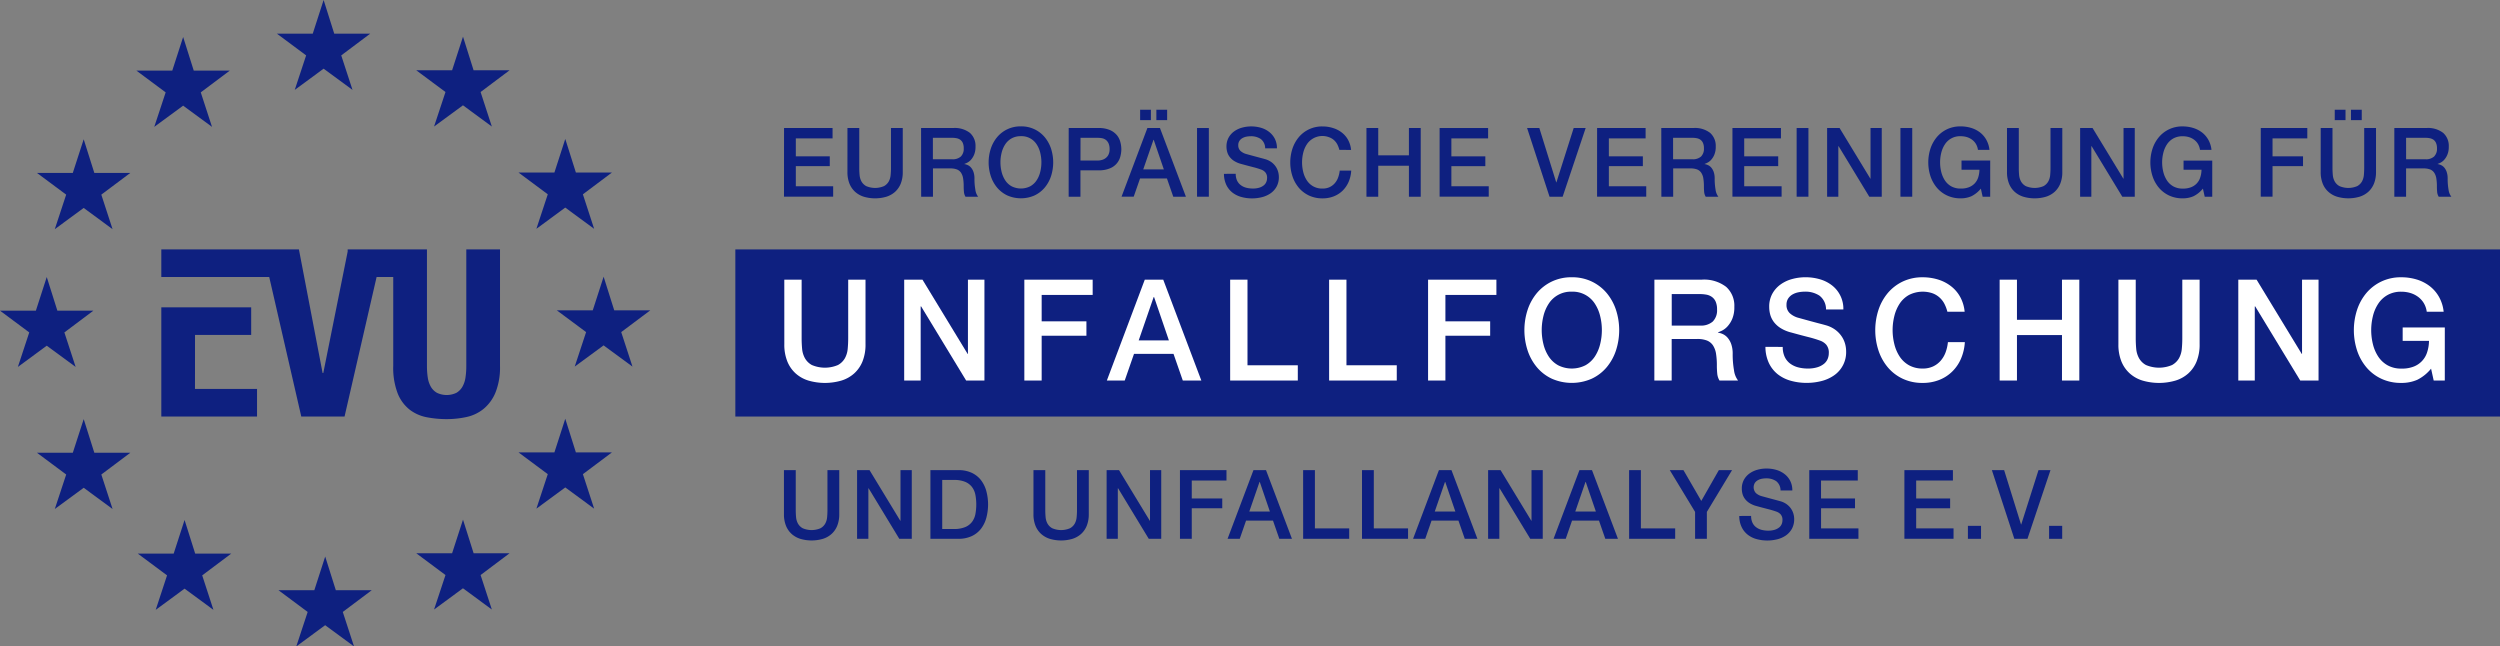 <svg xmlns="http://www.w3.org/2000/svg" width="306.196" height="79.174" viewBox="0 0 306.196 79.174">
  <rect x="0" y="0" width="306.196" height="79.174" fill="#808080" stroke="none"/>
  <g id="logo" transform="translate(-100.273 -22.497)">
    <g id="Group_2872" data-name="Group 2872" transform="translate(-25.139 -402.44)">
      <path id="Path_2396" data-name="Path 2396" d="M0,0H216.132V20.47H0Z" transform="translate(215.476 455.485)" fill="#0e2080"/>
      <g id="Group_2872-2" data-name="Group 2872" transform="translate(221.472 458.895)">
        <path id="Path_2322" data-name="Path 2322" d="M180.033,444.413h2.123v7.2c0,.413.019.835.058,1.263a2.909,2.909,0,0,0,.341,1.15,2.184,2.184,0,0,0,.848.839,4.075,4.075,0,0,0,3.208,0,2.189,2.189,0,0,0,.849-.839,2.907,2.907,0,0,0,.339-1.15c.039-.427.06-.849.06-1.263v-7.2h2.121v7.909a5.5,5.5,0,0,1-.357,2.077,4,4,0,0,1-1.009,1.479,4.17,4.17,0,0,1-1.57.89,7.207,7.207,0,0,1-4.073,0,4.17,4.17,0,0,1-1.57-.89,4.006,4.006,0,0,1-1.009-1.479,5.5,5.5,0,0,1-.357-2.077Z" transform="translate(-180.033 -444.119)" fill="#fff"/>
        <path id="Path_2323" data-name="Path 2323" d="M188.383,444.413h2.239l5.534,9.1h.033v-9.1h2.021v12.355h-2.24l-5.517-9.083H190.4v9.083h-2.019Z" transform="translate(-173.698 -444.119)" fill="#fff"/>
        <path id="Path_2324" data-name="Path 2324" d="M196.75,444.413h8.369v1.869h-6.247v3.236h5.482v1.764h-5.482v5.485H196.75Z" transform="translate(-167.351 -444.119)" fill="#fff"/>
        <path id="Path_2325" data-name="Path 2325" d="M207.144,444.413h2.26l4.667,12.355H211.8l-1.138-3.269h-4.836l-1.138,3.269h-2.19Zm-.746,7.443h3.7l-1.817-5.313h-.049Z" transform="translate(-162.993 -444.119)" fill="#fff"/>
        <path id="Path_2326" data-name="Path 2326" d="M211.084,444.413h2.123V454.9h6.162v1.868h-8.285Z" transform="translate(-156.476 -444.119)" fill="#fff"/>
        <path id="Path_2327" data-name="Path 2327" d="M217.975,444.413H220.1V454.9h6.162v1.868h-8.285Z" transform="translate(-151.248 -444.119)" fill="#fff"/>
        <path id="Path_2328" data-name="Path 2328" d="M224.867,444.413h8.369v1.869H226.99v3.236h5.482v1.764H226.99v5.485h-2.123Z" transform="translate(-146.019 -444.119)" fill="#fff"/>
        <path id="Path_2329" data-name="Path 2329" d="M237.381,444.246a5.556,5.556,0,0,1,2.434.519,5.483,5.483,0,0,1,1.827,1.4,6.269,6.269,0,0,1,1.145,2.059,8.032,8.032,0,0,1,0,5,6.262,6.262,0,0,1-1.145,2.058,5.348,5.348,0,0,1-1.827,1.393,6.067,6.067,0,0,1-4.87,0,5.34,5.34,0,0,1-1.826-1.393,6.261,6.261,0,0,1-1.145-2.058,8.032,8.032,0,0,1,0-5,6.269,6.269,0,0,1,1.145-2.059,5.475,5.475,0,0,1,1.826-1.4A5.558,5.558,0,0,1,237.381,444.246Zm0,1.766a3.225,3.225,0,0,0-2.819,1.461,4.857,4.857,0,0,0-.652,1.514,7.143,7.143,0,0,0,0,3.461,4.839,4.839,0,0,0,.652,1.514,3.312,3.312,0,0,0,1.147,1.064,3.7,3.7,0,0,0,3.343,0,3.328,3.328,0,0,0,1.147-1.064,4.841,4.841,0,0,0,.652-1.514,7.144,7.144,0,0,0,0-3.461,4.858,4.858,0,0,0-.652-1.514,3.225,3.225,0,0,0-2.817-1.461Z" transform="translate(-140.93 -444.246)" fill="#fff"/>
        <path id="Path_2330" data-name="Path 2330" d="M240.629,444.413h5.79a4.439,4.439,0,0,1,3,.883,3.1,3.1,0,0,1,1,2.459,3.641,3.641,0,0,1-.255,1.461,3.205,3.205,0,0,1-.593.934,2.32,2.32,0,0,1-.67.51c-.222.1-.383.172-.485.208v.037a2.084,2.084,0,0,1,.586.171,1.763,1.763,0,0,1,.586.441,2.414,2.414,0,0,1,.45.788,3.523,3.523,0,0,1,.179,1.212,11.176,11.176,0,0,0,.16,1.98,2.621,2.621,0,0,0,.5,1.272h-2.274a1.992,1.992,0,0,1-.28-.881c-.03-.324-.044-.635-.044-.936a9,9,0,0,0-.1-1.461,2.59,2.59,0,0,0-.373-1.022,1.606,1.606,0,0,0-.739-.6,3.212,3.212,0,0,0-1.2-.19h-3.122v5.086h-2.123Zm2.123,5.624h3.479a2.177,2.177,0,0,0,1.544-.492,1.94,1.94,0,0,0,.528-1.481,2.319,2.319,0,0,0-.171-.96,1.4,1.4,0,0,0-.466-.579,1.7,1.7,0,0,0-.679-.278,4.665,4.665,0,0,0-.79-.069h-3.445Z" transform="translate(-134.061 -444.119)" fill="#fff"/>
        <path id="Path_2331" data-name="Path 2331" d="M250.483,452.777a2.8,2.8,0,0,0,.237,1.21,2.179,2.179,0,0,0,.661.823,2.83,2.83,0,0,0,.978.468,4.679,4.679,0,0,0,1.2.148,3.8,3.8,0,0,0,1.189-.165,2.412,2.412,0,0,0,.8-.424,1.545,1.545,0,0,0,.441-.6,1.8,1.8,0,0,0,.135-.682,1.5,1.5,0,0,0-.313-1.048,1.806,1.806,0,0,0-.688-.475,14.051,14.051,0,0,0-1.5-.459q-.857-.216-2.112-.563a4.413,4.413,0,0,1-1.3-.545,3.1,3.1,0,0,1-.825-.753,2.724,2.724,0,0,1-.433-.881,3.628,3.628,0,0,1-.127-.951,3.252,3.252,0,0,1,.382-1.618,3.464,3.464,0,0,1,1.011-1.134,4.372,4.372,0,0,1,1.425-.667,6.133,6.133,0,0,1,1.613-.216,6.222,6.222,0,0,1,1.79.251,4.407,4.407,0,0,1,1.477.751,3.613,3.613,0,0,1,1.384,2.942h-2.123a2.1,2.1,0,0,0-.8-1.687,3.123,3.123,0,0,0-1.817-.492,3.946,3.946,0,0,0-.763.077,2.413,2.413,0,0,0-.714.259,1.6,1.6,0,0,0-.535.494,1.355,1.355,0,0,0-.211.779,1.338,1.338,0,0,0,.4,1.029,2.552,2.552,0,0,0,1.045.563c.046.011.223.06.535.146s.659.183,1.045.287.76.206,1.127.3.631.171.79.216a3.6,3.6,0,0,1,1.036.519,3.364,3.364,0,0,1,.739.753,3.087,3.087,0,0,1,.441.909,3.411,3.411,0,0,1,.144.967,3.436,3.436,0,0,1-1.511,2.977,4.716,4.716,0,0,1-1.546.682,7.241,7.241,0,0,1-1.764.216,7.085,7.085,0,0,1-1.952-.259,4.552,4.552,0,0,1-1.6-.795,3.9,3.9,0,0,1-1.087-1.375,4.7,4.7,0,0,1-.424-1.982Z" transform="translate(-128.196 -444.246)" fill="#fff"/>
        <path id="Path_2332" data-name="Path 2332" d="M264.841,448.467a4.5,4.5,0,0,0-.373-.985,2.731,2.731,0,0,0-.612-.777,2.648,2.648,0,0,0-.874-.51,3.744,3.744,0,0,0-2.835.215A3.305,3.305,0,0,0,259,447.473a4.857,4.857,0,0,0-.652,1.514,7.086,7.086,0,0,0,0,3.461,4.839,4.839,0,0,0,.652,1.514,3.306,3.306,0,0,0,1.145,1.064,3.366,3.366,0,0,0,1.672.4,2.963,2.963,0,0,0,1.256-.251,2.828,2.828,0,0,0,.934-.693,3.3,3.3,0,0,0,.612-1.031,5.043,5.043,0,0,0,.288-1.261h2.072a5.969,5.969,0,0,1-.468,2.022,4.9,4.9,0,0,1-1.078,1.583,4.72,4.72,0,0,1-1.6,1.031,5.437,5.437,0,0,1-2.021.362,5.616,5.616,0,0,1-2.436-.51,5.358,5.358,0,0,1-1.825-1.393,6.261,6.261,0,0,1-1.145-2.058,8.032,8.032,0,0,1,0-5,6.269,6.269,0,0,1,1.145-2.059,5.494,5.494,0,0,1,1.825-1.4,5.57,5.57,0,0,1,2.436-.519,6.388,6.388,0,0,1,1.919.285,4.929,4.929,0,0,1,1.586.832,4.253,4.253,0,0,1,1.111,1.324,4.678,4.678,0,0,1,.528,1.78Z" transform="translate(-122.389 -444.246)" fill="#fff"/>
        <path id="Path_2333" data-name="Path 2333" d="M264.673,444.413h2.121v4.915h5.515v-4.915h2.123v12.355h-2.123V451.2h-5.515v5.57h-2.121Z" transform="translate(-115.82 -444.119)" fill="#fff"/>
        <path id="Path_2334" data-name="Path 2334" d="M272.944,444.413h2.123v7.2c0,.413.019.835.058,1.263a2.909,2.909,0,0,0,.341,1.15,2.185,2.185,0,0,0,.848.839,4.075,4.075,0,0,0,3.208,0,2.188,2.188,0,0,0,.849-.839,2.905,2.905,0,0,0,.339-1.15c.04-.427.06-.849.06-1.263v-7.2h2.121v7.909a5.5,5.5,0,0,1-.357,2.077,4.005,4.005,0,0,1-1.009,1.479,4.17,4.17,0,0,1-1.57.89,7.207,7.207,0,0,1-4.073,0,4.183,4.183,0,0,1-1.571-.89A4.006,4.006,0,0,1,273.3,454.4a5.5,5.5,0,0,1-.357-2.077Z" transform="translate(-109.545 -444.119)" fill="#fff"/>
        <path id="Path_2335" data-name="Path 2335" d="M281.294,444.413h2.239l5.536,9.1h.032v-9.1h2.022v12.355h-2.242l-5.517-9.083h-.051v9.083h-2.019Z" transform="translate(-103.211 -444.119)" fill="#fff"/>
        <path id="Path_2336" data-name="Path 2336" d="M300.479,456.894h-1.359l-.322-1.453a5.091,5.091,0,0,1-1.7,1.368,4.776,4.776,0,0,1-1.954.378,5.6,5.6,0,0,1-2.434-.51,5.347,5.347,0,0,1-1.827-1.393,6.262,6.262,0,0,1-1.145-2.058,8.066,8.066,0,0,1,0-5,6.27,6.27,0,0,1,1.145-2.059,5.483,5.483,0,0,1,1.827-1.4,5.557,5.557,0,0,1,2.434-.519,6.514,6.514,0,0,1,1.876.267,4.98,4.98,0,0,1,1.588.8,4.394,4.394,0,0,1,1.154,1.323,4.659,4.659,0,0,1,.577,1.833h-2.07a2.778,2.778,0,0,0-.366-1.062,2.664,2.664,0,0,0-.705-.77,3.071,3.071,0,0,0-.95-.468,3.879,3.879,0,0,0-1.1-.155,3.341,3.341,0,0,0-1.671.4,3.306,3.306,0,0,0-1.145,1.064,4.818,4.818,0,0,0-.654,1.514,7.143,7.143,0,0,0,0,3.461,4.8,4.8,0,0,0,.654,1.514,3.307,3.307,0,0,0,1.145,1.064,3.36,3.36,0,0,0,1.671.4,3.958,3.958,0,0,0,1.444-.218,2.756,2.756,0,0,0,1.715-1.757,4.7,4.7,0,0,0,.237-1.418h-3.225v-1.644h5.162Z" transform="translate(-97.104 -444.246)" fill="#fff"/>
      </g>
      <g id="Group_2873" data-name="Group 2873" transform="translate(221.44 438.377)">
        <path id="Path_2337" data-name="Path 2337" d="M180.015,433.852h5.943v1.272h-4.5v2.2h4.159v1.2h-4.159v2.462h4.574v1.273h-6.022Z" transform="translate(-180.015 -431.613)" fill="#0e2080"/>
        <path id="Path_2338" data-name="Path 2338" d="M184.431,433.852h1.447v4.9c0,.283.012.57.04.86a1.991,1.991,0,0,0,.23.784,1.486,1.486,0,0,0,.577.57,2.766,2.766,0,0,0,2.186,0,1.479,1.479,0,0,0,.579-.57,1.962,1.962,0,0,0,.23-.784q.042-.435.042-.86v-4.9h1.444v5.385a3.765,3.765,0,0,1-.243,1.414,2.747,2.747,0,0,1-.688,1.008,2.888,2.888,0,0,1-1.071.607,4.895,4.895,0,0,1-2.773,0,2.894,2.894,0,0,1-1.069-.607,2.747,2.747,0,0,1-.688-1.008,3.763,3.763,0,0,1-.244-1.414Z" transform="translate(-176.665 -431.613)" fill="#0e2080"/>
        <path id="Path_2339" data-name="Path 2339" d="M189.558,433.852H193.5a3.028,3.028,0,0,1,2.045.6,2.121,2.121,0,0,1,.681,1.676,2.5,2.5,0,0,1-.172.994,2.216,2.216,0,0,1-.4.637,1.619,1.619,0,0,1-.457.348,3.5,3.5,0,0,1-.329.141v.023a1.467,1.467,0,0,1,.4.12,1.139,1.139,0,0,1,.4.3,1.606,1.606,0,0,1,.306.535,2.363,2.363,0,0,1,.123.825,7.58,7.58,0,0,0,.109,1.351,1.8,1.8,0,0,0,.341.865h-1.549a1.406,1.406,0,0,1-.19-.6c-.019-.22-.03-.431-.03-.635a6.255,6.255,0,0,0-.069-1,1.782,1.782,0,0,0-.253-.695,1.1,1.1,0,0,0-.5-.408,2.182,2.182,0,0,0-.814-.128h-2.126v3.465h-1.447Zm1.447,3.829h2.369a1.487,1.487,0,0,0,1.052-.334,1.316,1.316,0,0,0,.357-1.008,1.613,1.613,0,0,0-.113-.654.974.974,0,0,0-.32-.4,1.135,1.135,0,0,0-.463-.186,2.82,2.82,0,0,0-.536-.049h-2.346Z" transform="translate(-172.775 -431.613)" fill="#0e2080"/>
        <path id="Path_2340" data-name="Path 2340" d="M198.218,433.738a3.7,3.7,0,0,1,2.9,1.307,4.334,4.334,0,0,1,.781,1.4,5.492,5.492,0,0,1,0,3.407,4.29,4.29,0,0,1-.781,1.4,3.7,3.7,0,0,1-1.242.948,4.127,4.127,0,0,1-3.319,0,3.686,3.686,0,0,1-1.243-.948,4.254,4.254,0,0,1-.779-1.4,5.457,5.457,0,0,1,0-3.407,4.3,4.3,0,0,1,.779-1.4,3.7,3.7,0,0,1,2.9-1.307Zm0,1.2a2.3,2.3,0,0,0-1.14.269,2.263,2.263,0,0,0-.779.725,3.312,3.312,0,0,0-.445,1.032,4.885,4.885,0,0,0,0,2.357,3.3,3.3,0,0,0,.445,1.031,2.23,2.23,0,0,0,.779.725,2.529,2.529,0,0,0,2.277,0,2.236,2.236,0,0,0,.781-.725,3.224,3.224,0,0,0,.445-1.031,4.885,4.885,0,0,0,0-2.357,3.233,3.233,0,0,0-.445-1.032,2.191,2.191,0,0,0-1.919-.994Z" transform="translate(-169.204 -431.7)" fill="#0e2080"/>
        <path id="Path_2341" data-name="Path 2341" d="M199.839,433.852h3.64a3.415,3.415,0,0,1,1.433.259,2.313,2.313,0,0,1,.856.649,2.223,2.223,0,0,1,.408.849,3.533,3.533,0,0,1,.111.848,3.482,3.482,0,0,1-.111.842,2.125,2.125,0,0,1-1.265,1.484,3.476,3.476,0,0,1-1.433.253h-2.2v3.229h-1.444Zm1.444,3.982H203.4a1.779,1.779,0,0,0,.5-.07,1.366,1.366,0,0,0,.468-.23,1.156,1.156,0,0,0,.346-.424,1.457,1.457,0,0,0,.134-.665,1.737,1.737,0,0,0-.116-.682,1.119,1.119,0,0,0-.313-.433,1.144,1.144,0,0,0-.45-.218,2.532,2.532,0,0,0-.542-.058h-2.14Z" transform="translate(-164.975 -431.613)" fill="#0e2080"/>
        <path id="Path_2342" data-name="Path 2342" d="M206.686,434.818h1.539l3.178,8.413h-1.549L209.08,441h-3.294l-.776,2.228h-1.491Zm-.89-.965v-1.273h1.319v1.273Zm.382,6.032H208.7l-1.238-3.617h-.033Zm2.926-7.305v1.273h-1.319v-1.273Z" transform="translate(-162.183 -432.579)" fill="#0e2080"/>
        <path id="Path_2343" data-name="Path 2343" d="M208.777,433.852h1.446v8.413h-1.446Z" transform="translate(-158.194 -431.613)" fill="#0e2080"/>
        <path id="Path_2344" data-name="Path 2344" d="M212.095,439.547a1.942,1.942,0,0,0,.162.825,1.507,1.507,0,0,0,.452.559,1.9,1.9,0,0,0,.665.32,3.236,3.236,0,0,0,.814.1,2.6,2.6,0,0,0,.811-.111,1.654,1.654,0,0,0,.542-.288,1.04,1.04,0,0,0,.3-.408,1.23,1.23,0,0,0,.093-.464,1,1,0,0,0-.215-.712,1.221,1.221,0,0,0-.468-.325,9.771,9.771,0,0,0-1.024-.313c-.387-.1-.869-.225-1.439-.383a3.02,3.02,0,0,1-.883-.371,2.037,2.037,0,0,1-.561-.512,1.779,1.779,0,0,1-.294-.6,2.374,2.374,0,0,1-.088-.647,2.251,2.251,0,0,1,.259-1.1,2.342,2.342,0,0,1,.688-.772,3.015,3.015,0,0,1,.973-.454,4.169,4.169,0,0,1,1.1-.148,4.288,4.288,0,0,1,1.219.171,2.968,2.968,0,0,1,1,.514,2.5,2.5,0,0,1,.689.841,2.553,2.553,0,0,1,.253,1.162H215.7a1.429,1.429,0,0,0-.542-1.15,2.129,2.129,0,0,0-1.238-.334,2.786,2.786,0,0,0-.519.051,1.692,1.692,0,0,0-.487.178,1.089,1.089,0,0,0-.364.336.931.931,0,0,0-.144.531.914.914,0,0,0,.271.7,1.771,1.771,0,0,0,.712.383c.03.007.153.042.364.1l.711.193c.262.07.519.141.77.206s.429.118.536.148a2.512,2.512,0,0,1,.707.354,2.264,2.264,0,0,1,.5.512,2.2,2.2,0,0,1,.3.621,2.312,2.312,0,0,1,.1.659,2.408,2.408,0,0,1-.281,1.208,2.449,2.449,0,0,1-.746.818,3.24,3.24,0,0,1-1.052.466,4.94,4.94,0,0,1-1.2.148,4.865,4.865,0,0,1-1.33-.178,3.107,3.107,0,0,1-1.087-.542,2.637,2.637,0,0,1-.739-.936,3.2,3.2,0,0,1-.29-1.351Z" transform="translate(-156.773 -431.7)" fill="#0e2080"/>
        <path id="Path_2345" data-name="Path 2345" d="M221.282,436.613a3.023,3.023,0,0,0-.253-.672,1.9,1.9,0,0,0-.417-.531,1.821,1.821,0,0,0-.6-.346,2.285,2.285,0,0,0-2.71.871,3.269,3.269,0,0,0-.443,1.032,4.886,4.886,0,0,0,0,2.357,3.26,3.26,0,0,0,.443,1.031,2.2,2.2,0,0,0,1.919,1,2.023,2.023,0,0,0,.856-.171,1.914,1.914,0,0,0,.635-.471,2.167,2.167,0,0,0,.415-.7,3.408,3.408,0,0,0,.2-.862h1.409a4.082,4.082,0,0,1-.317,1.381,3.426,3.426,0,0,1-.733,1.076,3.224,3.224,0,0,1-1.087.7,3.7,3.7,0,0,1-1.377.248,3.823,3.823,0,0,1-1.658-.348,3.7,3.7,0,0,1-1.243-.948,4.287,4.287,0,0,1-.779-1.4,5.458,5.458,0,0,1,0-3.407,4.331,4.331,0,0,1,.779-1.4,3.7,3.7,0,0,1,2.9-1.307,4.2,4.2,0,0,1,1.3.2,3.326,3.326,0,0,1,1.083.565,2.93,2.93,0,0,1,.756.9,3.188,3.188,0,0,1,.359,1.213Z" transform="translate(-153.268 -431.7)" fill="#0e2080"/>
        <path id="Path_2346" data-name="Path 2346" d="M220.576,433.852h1.444V437.2h3.757v-3.347h1.446v8.413h-1.446v-3.793H222.02v3.793h-1.444Z" transform="translate(-149.243 -431.613)" fill="#0e2080"/>
        <path id="Path_2347" data-name="Path 2347" d="M225.67,433.852h5.942v1.272h-4.5v2.2h4.159v1.2h-4.159v2.462h4.576v1.273H225.67Z" transform="translate(-145.378 -431.613)" fill="#0e2080"/>
        <path id="Path_2348" data-name="Path 2348" d="M231.763,433.852h1.5l2.07,6.658h.021l2.117-6.658h1.467l-2.819,8.413h-1.607Z" transform="translate(-140.756 -431.613)" fill="#0e2080"/>
        <path id="Path_2349" data-name="Path 2349" d="M236.639,433.852h5.941v1.272h-4.5v2.2h4.163v1.2h-4.163v2.462h4.578v1.273h-6.023Z" transform="translate(-137.057 -431.613)" fill="#0e2080"/>
        <path id="Path_2350" data-name="Path 2350" d="M241.109,433.852h3.941a3.018,3.018,0,0,1,2.045.6,2.117,2.117,0,0,1,.684,1.676,2.466,2.466,0,0,1-.174.994,2.178,2.178,0,0,1-.4.637,1.619,1.619,0,0,1-.457.348,3.514,3.514,0,0,1-.327.141v.023a1.475,1.475,0,0,1,.4.12,1.16,1.16,0,0,1,.4.3,1.636,1.636,0,0,1,.306.535,2.408,2.408,0,0,1,.121.825,7.746,7.746,0,0,0,.109,1.351,1.82,1.82,0,0,0,.343.865h-1.549a1.36,1.36,0,0,1-.192-.6c-.019-.22-.028-.431-.028-.635a6.235,6.235,0,0,0-.07-1,1.729,1.729,0,0,0-.255-.695,1.086,1.086,0,0,0-.5-.408,2.182,2.182,0,0,0-.814-.128h-2.126v3.465h-1.446Zm1.446,3.829h2.369a1.494,1.494,0,0,0,1.053-.334,1.33,1.33,0,0,0,.357-1.008,1.58,1.58,0,0,0-.116-.654.966.966,0,0,0-.317-.4,1.133,1.133,0,0,0-.464-.186,2.807,2.807,0,0,0-.536-.049h-2.346Z" transform="translate(-133.666 -431.613)" fill="#0e2080"/>
        <path id="Path_2351" data-name="Path 2351" d="M246.065,433.852h5.941v1.272h-4.5v2.2h4.164v1.2h-4.164v2.462h4.58v1.273h-6.023Z" transform="translate(-129.906 -431.613)" fill="#0e2080"/>
        <path id="Path_2352" data-name="Path 2352" d="M250.535,433.852h1.444v8.413h-1.444Z" transform="translate(-126.514 -431.613)" fill="#0e2080"/>
        <path id="Path_2353" data-name="Path 2353" d="M252.658,433.852h1.525l3.769,6.2h.023v-6.2h1.375v8.413h-1.527l-3.756-6.187h-.035v6.187h-1.374Z" transform="translate(-124.904 -431.613)" fill="#0e2080"/>
        <path id="Path_2354" data-name="Path 2354" d="M257.764,433.852h1.446v8.413h-1.446Z" transform="translate(-121.03 -431.613)" fill="#0e2080"/>
        <path id="Path_2355" data-name="Path 2355" d="M267.286,442.352h-.925l-.218-.99a3.5,3.5,0,0,1-1.157.932,3.254,3.254,0,0,1-1.33.259A3.823,3.823,0,0,1,262,442.2a3.662,3.662,0,0,1-1.242-.948,4.294,4.294,0,0,1-.783-1.4,5.491,5.491,0,0,1,0-3.407,4.338,4.338,0,0,1,.783-1.4,3.723,3.723,0,0,1,1.242-.953,3.775,3.775,0,0,1,1.658-.353,4.383,4.383,0,0,1,1.279.183,3.4,3.4,0,0,1,1.082.542,3,3,0,0,1,.784.9,3.238,3.238,0,0,1,.394,1.249h-1.412a1.855,1.855,0,0,0-.248-.725,1.8,1.8,0,0,0-.48-.524,2.072,2.072,0,0,0-.645-.32,2.667,2.667,0,0,0-.753-.1,2.191,2.191,0,0,0-1.919.994,3.312,3.312,0,0,0-.445,1.032,4.887,4.887,0,0,0,0,2.357,3.3,3.3,0,0,0,.445,1.031,2.236,2.236,0,0,0,.781.725,2.269,2.269,0,0,0,1.138.271,2.641,2.641,0,0,0,.983-.148,1.976,1.976,0,0,0,.723-.457,1.95,1.95,0,0,0,.445-.737,3.2,3.2,0,0,0,.16-.967h-2.195v-1.12h3.514Z" transform="translate(-119.559 -431.7)" fill="#0e2080"/>
        <path id="Path_2356" data-name="Path 2356" d="M265.185,433.852h1.446v4.9c0,.283.012.57.039.86a2.022,2.022,0,0,0,.232.784,1.49,1.49,0,0,0,.579.57,2.762,2.762,0,0,0,2.184,0,1.474,1.474,0,0,0,.577-.57,1.963,1.963,0,0,0,.232-.784c.026-.29.04-.577.04-.86v-4.9h1.446v5.385a3.764,3.764,0,0,1-.244,1.414,2.744,2.744,0,0,1-.686,1.008,2.9,2.9,0,0,1-1.069.607,4.9,4.9,0,0,1-2.775,0,2.872,2.872,0,0,1-1.068-.607,2.709,2.709,0,0,1-.689-1.008,3.764,3.764,0,0,1-.243-1.414Z" transform="translate(-115.4 -431.613)" fill="#0e2080"/>
        <path id="Path_2357" data-name="Path 2357" d="M270.279,433.852H271.8l3.769,6.2h.025v-6.2h1.375v8.413h-1.526l-3.757-6.187h-.035v6.187h-1.375Z" transform="translate(-111.535 -431.613)" fill="#0e2080"/>
        <path id="Path_2358" data-name="Path 2358" d="M282.75,442.352h-.923l-.22-.99a3.49,3.49,0,0,1-1.154.932,3.266,3.266,0,0,1-1.33.259,3.82,3.82,0,0,1-1.66-.348,3.686,3.686,0,0,1-1.243-.948,4.254,4.254,0,0,1-.779-1.4,5.492,5.492,0,0,1,0-3.407,4.3,4.3,0,0,1,.779-1.4,3.7,3.7,0,0,1,2.9-1.307,4.343,4.343,0,0,1,1.275.183,3.4,3.4,0,0,1,1.082.542,2.979,2.979,0,0,1,.786.9,3.177,3.177,0,0,1,.392,1.249H281.25a1.914,1.914,0,0,0-.25-.725,1.819,1.819,0,0,0-.478-.524,2.071,2.071,0,0,0-.649-.32,2.634,2.634,0,0,0-.749-.1,2.3,2.3,0,0,0-1.141.269,2.263,2.263,0,0,0-.779.725,3.357,3.357,0,0,0-.445,1.032,4.828,4.828,0,0,0,0,2.357,3.347,3.347,0,0,0,.445,1.031,2.231,2.231,0,0,0,.779.725,2.282,2.282,0,0,0,1.141.271,2.637,2.637,0,0,0,.981-.148,1.871,1.871,0,0,0,1.166-1.194,3.149,3.149,0,0,0,.164-.967h-2.2v-1.12h3.514Z" transform="translate(-107.825 -431.7)" fill="#0e2080"/>
        <path id="Path_2359" data-name="Path 2359" d="M282.859,433.852h5.7v1.272H284.3v2.2h3.734v1.2H284.3v3.735h-1.446Z" transform="translate(-101.992 -431.613)" fill="#0e2080"/>
        <path id="Path_2360" data-name="Path 2360" d="M287.033,434.818h1.444v4.9c0,.283.014.57.04.86a1.964,1.964,0,0,0,.232.784,1.479,1.479,0,0,0,.579.57,2.762,2.762,0,0,0,2.184,0,1.484,1.484,0,0,0,.577-.57,2.023,2.023,0,0,0,.232-.784c.025-.29.039-.577.039-.86v-4.9h1.447V440.2a3.764,3.764,0,0,1-.245,1.414,2.747,2.747,0,0,1-.688,1.008,2.886,2.886,0,0,1-1.068.607,4.9,4.9,0,0,1-2.775,0,2.866,2.866,0,0,1-1.069-.607,2.685,2.685,0,0,1-.688-1.008,3.766,3.766,0,0,1-.243-1.414Zm1.72-.965v-1.273h1.319v1.273Zm3.308-1.273v1.273h-1.319v-1.273Z" transform="translate(-98.825 -432.579)" fill="#0e2080"/>
        <path id="Path_2361" data-name="Path 2361" d="M292.16,433.852H296.1a3.026,3.026,0,0,1,2.047.6,2.122,2.122,0,0,1,.682,1.676,2.436,2.436,0,0,1-.174.994,2.144,2.144,0,0,1-.4.637,1.6,1.6,0,0,1-.457.348,3.51,3.51,0,0,1-.327.141v.023a1.457,1.457,0,0,1,.4.12,1.166,1.166,0,0,1,.4.3,1.665,1.665,0,0,1,.3.535,2.45,2.45,0,0,1,.121.825,7.747,7.747,0,0,0,.109,1.351,1.8,1.8,0,0,0,.343.865h-1.549a1.383,1.383,0,0,1-.192-.6c-.019-.22-.028-.431-.028-.635a6.042,6.042,0,0,0-.07-1,1.729,1.729,0,0,0-.255-.695,1.091,1.091,0,0,0-.5-.408,2.189,2.189,0,0,0-.814-.128H293.6v3.465H292.16Zm1.444,3.829h2.369a1.488,1.488,0,0,0,1.053-.334,1.323,1.323,0,0,0,.359-1.008,1.576,1.576,0,0,0-.118-.654.948.948,0,0,0-.315-.4,1.173,1.173,0,0,0-.464-.186,2.84,2.84,0,0,0-.538-.049H293.6Z" transform="translate(-94.935 -431.613)" fill="#0e2080"/>
      </g>
      <g id="Group_2874" data-name="Group 2874" transform="translate(221.428 482.318)">
        <path id="Path_2362" data-name="Path 2362" d="M180.008,457.679h1.446v4.9c0,.283.014.57.039.86a2.012,2.012,0,0,0,.232.784,1.489,1.489,0,0,0,.577.572,2.766,2.766,0,0,0,2.186,0,1.494,1.494,0,0,0,.579-.572,1.982,1.982,0,0,0,.23-.784c.026-.29.04-.577.04-.86v-4.9h1.446v5.385a3.764,3.764,0,0,1-.244,1.414,2.723,2.723,0,0,1-.686,1.008,2.889,2.889,0,0,1-1.071.607,4.9,4.9,0,0,1-2.773,0,2.9,2.9,0,0,1-1.069-.607,2.727,2.727,0,0,1-.688-1.008,3.766,3.766,0,0,1-.243-1.414Z" transform="translate(-180.008 -457.479)" fill="#0e2080"/>
        <path id="Path_2363" data-name="Path 2363" d="M185.1,457.679h1.525l3.769,6.2h.025v-6.2H191.8v8.413h-1.527l-3.756-6.187h-.033v6.187H185.1Z" transform="translate(-176.143 -457.479)" fill="#0e2080"/>
        <path id="Path_2364" data-name="Path 2364" d="M190.209,457.679h3.422a3.8,3.8,0,0,1,1.641.329,3.109,3.109,0,0,1,1.133.9,3.909,3.909,0,0,1,.652,1.338,6.354,6.354,0,0,1,0,3.275,3.894,3.894,0,0,1-.652,1.338,3.086,3.086,0,0,1-1.133.9,3.794,3.794,0,0,1-1.641.331h-3.422Zm1.446,7.21h1.421a3.52,3.52,0,0,0,1.382-.23,2.009,2.009,0,0,0,.842-.635,2.306,2.306,0,0,0,.417-.955,6.487,6.487,0,0,0,0-2.369,2.316,2.316,0,0,0-.417-.955,2.039,2.039,0,0,0-.842-.635,3.552,3.552,0,0,0-1.382-.23h-1.421Z" transform="translate(-172.269 -457.479)" fill="#0e2080"/>
        <path id="Path_2365" data-name="Path 2365" d="M197.386,457.679h1.446v4.9c0,.283.014.57.04.86a1.982,1.982,0,0,0,.23.784,1.494,1.494,0,0,0,.579.572,2.762,2.762,0,0,0,2.184,0,1.482,1.482,0,0,0,.579-.572,1.953,1.953,0,0,0,.23-.784q.042-.435.042-.86v-4.9h1.444v5.385a3.766,3.766,0,0,1-.243,1.414,2.726,2.726,0,0,1-.688,1.008,2.881,2.881,0,0,1-1.069.607,4.9,4.9,0,0,1-2.775,0,2.874,2.874,0,0,1-1.068-.607,2.73,2.73,0,0,1-.689-1.008,3.766,3.766,0,0,1-.243-1.414Z" transform="translate(-166.824 -457.479)" fill="#0e2080"/>
        <path id="Path_2366" data-name="Path 2366" d="M202.48,457.679H204l3.769,6.2h.025v-6.2h1.375v8.413h-1.527l-3.756-6.187h-.035v6.187H202.48Z" transform="translate(-162.959 -457.479)" fill="#0e2080"/>
        <path id="Path_2367" data-name="Path 2367" d="M207.587,457.679h5.7v1.272h-4.252v2.2h3.734v1.2h-3.734v3.735h-1.446Z" transform="translate(-159.085 -457.479)" fill="#0e2080"/>
        <path id="Path_2368" data-name="Path 2368" d="M214.073,457.679h1.537l3.178,8.413h-1.548l-.774-2.228h-3.3l-.774,2.228h-1.491Zm-.508,5.068h2.518l-1.236-3.619h-.033Z" transform="translate(-156.567 -457.479)" fill="#0e2080"/>
        <path id="Path_2369" data-name="Path 2369" d="M216.165,457.679h1.444v7.14h4.2v1.273h-5.64Z" transform="translate(-152.577 -457.479)" fill="#0e2080"/>
        <path id="Path_2370" data-name="Path 2370" d="M220.266,457.679h1.446v7.14h4.194v1.273h-5.64Z" transform="translate(-149.466 -457.479)" fill="#0e2080"/>
        <path id="Path_2371" data-name="Path 2371" d="M226.989,457.679h1.537l3.178,8.413h-1.548l-.776-2.228h-3.294l-.774,2.228h-1.491Zm-.508,5.068H229l-1.236-3.619h-.033Z" transform="translate(-146.768 -457.479)" fill="#0e2080"/>
        <path id="Path_2372" data-name="Path 2372" d="M229.048,457.679h1.525l3.767,6.2h.025v-6.2h1.375v8.413h-1.527l-3.756-6.187h-.033v6.187h-1.375Z" transform="translate(-142.803 -457.479)" fill="#0e2080"/>
        <path id="Path_2373" data-name="Path 2373" d="M236.775,457.679h1.537l3.18,8.413h-1.549l-.774-2.228h-3.3l-.774,2.228h-1.491Zm-.508,5.068h2.52l-1.238-3.619h-.033Z" transform="translate(-139.344 -457.479)" fill="#0e2080"/>
        <path id="Path_2374" data-name="Path 2374" d="M238.867,457.679h1.444v7.14h4.2v1.273h-5.64Z" transform="translate(-135.354 -457.479)" fill="#0e2080"/>
        <path id="Path_2375" data-name="Path 2375" d="M244.8,462.793l-3.1-5.114h1.676l2.184,3.771,2.151-3.771h1.618l-3.086,5.114v3.3H244.8Z" transform="translate(-133.205 -457.479)" fill="#0e2080"/>
        <path id="Path_2376" data-name="Path 2376" d="M247.988,463.374a1.916,1.916,0,0,0,.162.825,1.458,1.458,0,0,0,.452.559,1.884,1.884,0,0,0,.665.32,3.213,3.213,0,0,0,.813.1,2.606,2.606,0,0,0,.811-.113,1.682,1.682,0,0,0,.543-.288,1.052,1.052,0,0,0,.3-.406,1.245,1.245,0,0,0,.093-.466,1.014,1.014,0,0,0-.215-.712,1.249,1.249,0,0,0-.468-.325,10.407,10.407,0,0,0-1.024-.313c-.39-.1-.869-.225-1.439-.382a3.055,3.055,0,0,1-.885-.371,2.093,2.093,0,0,1-.561-.512,1.841,1.841,0,0,1-.3-.6,2.442,2.442,0,0,1-.086-.647,2.214,2.214,0,0,1,.26-1.1,2.322,2.322,0,0,1,.688-.772,3.005,3.005,0,0,1,.971-.454,4.166,4.166,0,0,1,1.1-.148,4.291,4.291,0,0,1,1.221.171,3.024,3.024,0,0,1,1.006.514,2.486,2.486,0,0,1,.688.842,2.54,2.54,0,0,1,.253,1.161h-1.444a1.43,1.43,0,0,0-.543-1.15,2.145,2.145,0,0,0-1.236-.334,2.8,2.8,0,0,0-.521.051,1.663,1.663,0,0,0-.485.178,1.073,1.073,0,0,0-.364.336,1.047,1.047,0,0,0,.127,1.233,1.759,1.759,0,0,0,.711.382c.032.007.153.042.364.1s.448.123.712.193.519.141.768.206l.538.148a2.426,2.426,0,0,1,.7.355,2.237,2.237,0,0,1,.5.512,2.127,2.127,0,0,1,.3.619,2.315,2.315,0,0,1,.1.66,2.426,2.426,0,0,1-.283,1.208,2.472,2.472,0,0,1-.746.82,3.2,3.2,0,0,1-1.052.464,5.041,5.041,0,0,1-2.531-.028,3.08,3.08,0,0,1-1.087-.543,2.625,2.625,0,0,1-.74-.936,3.146,3.146,0,0,1-.288-1.351Z" transform="translate(-129.53 -457.565)" fill="#0e2080"/>
        <path id="Path_2377" data-name="Path 2377" d="M251.414,457.679h5.942v1.272h-4.5v2.2h4.161v1.2H252.86v2.462h4.578v1.273h-6.023Z" transform="translate(-125.835 -457.479)" fill="#0e2080"/>
        <path id="Path_2378" data-name="Path 2378" d="M258.04,457.679h5.941v1.272h-4.5v2.2h4.161v1.2h-4.161v2.462h4.578v1.273H258.04Z" transform="translate(-120.808 -457.479)" fill="#0e2080"/>
        <path id="Path_2379" data-name="Path 2379" d="M262.463,461.559h1.607v1.59h-1.607Z" transform="translate(-117.453 -454.535)" fill="#0e2080"/>
        <path id="Path_2380" data-name="Path 2380" d="M264.133,457.679h1.5l2.07,6.658h.023l2.116-6.658h1.468l-2.821,8.413h-1.607Z" transform="translate(-116.186 -457.479)" fill="#0e2080"/>
        <path id="Path_2381" data-name="Path 2381" d="M268.116,461.559h1.606v1.59h-1.606Z" transform="translate(-113.164 -454.535)" fill="#0e2080"/>
      </g>
      <g id="Group_2875" data-name="Group 2875" transform="translate(125.412 424.937)">
        <path id="Path_2382" data-name="Path 2382" d="M146.883,435.947l3.536-2.6,3.539,2.6-1.381-4.226,3.553-2.664h-4.41l-1.3-4.12-1.331,4.12h-4.394l3.583,2.664Z" transform="translate(-110.783 -424.937)" fill="#0e2080"/>
        <path id="Path_2383" data-name="Path 2383" d="M151.83,467.816l-1.3-4.119-1.331,4.119H144.8l3.583,2.667-1.394,4.222,3.536-2.6,3.535,2.6-1.377-4.222,3.553-2.667Z" transform="translate(-110.7 -395.532)" fill="#0e2080"/>
        <path id="Path_2384" data-name="Path 2384" d="M161.428,465.243l-1.3-4.116-1.335,4.116H154.4l3.583,2.668-1.4,4.222,3.541-2.6,3.535,2.6-1.377-4.222,3.549-2.668Z" transform="translate(-103.42 -397.482)" fill="#0e2080"/>
        <path id="Path_2385" data-name="Path 2385" d="M160.128,427.489l-1.335,4.119H154.4l3.583,2.664-1.4,4.226,3.541-2.6,3.535,2.6-1.377-4.226,3.549-2.664h-4.407Z" transform="translate(-103.42 -423.001)" fill="#0e2080"/>
        <path id="Path_2386" data-name="Path 2386" d="M163.712,445.62l3.536-2.6,3.536,2.6-1.377-4.226,3.553-2.664h-4.41l-1.3-4.116-1.331,4.116h-4.394l3.582,2.664Z" transform="translate(-98.016 -417.596)" fill="#0e2080"/>
        <path id="Path_2387" data-name="Path 2387" d="M168.549,458.221l-1.3-4.12-1.331,4.12h-4.394l3.582,2.664-1.393,4.225,3.536-2.6,3.536,2.6-1.377-4.225,3.553-2.664Z" transform="translate(-98.016 -402.811)" fill="#0e2080"/>
        <path id="Path_2388" data-name="Path 2388" d="M175.633,448.328h-4.411l-1.3-4.12-1.331,4.12h-4.4l3.586,2.664-1.395,4.225,3.536-2.6,3.537,2.6-1.378-4.225Z" transform="translate(-95.991 -410.317)" fill="#0e2080"/>
        <path id="Path_2389" data-name="Path 2389" d="M137.1,438.522l3.537-2.6,3.535,2.6-1.377-4.225,3.552-2.664h-4.41l-1.3-4.119-1.332,4.119h-4.392l3.583,2.664Z" transform="translate(-118.206 -422.983)" fill="#0e2080"/>
        <path id="Path_2390" data-name="Path 2390" d="M133.712,434.637l-1.334,4.119h-4.394l3.582,2.661-1.394,4.229,3.539-2.6,3.536,2.6-1.378-4.229,3.554-2.661h-4.41Z" transform="translate(-123.461 -417.578)" fill="#0e2080"/>
        <path id="Path_2391" data-name="Path 2391" d="M131.138,452.639l3.539,2.6-1.38-4.226,3.551-2.664h-4.41l-1.3-4.12-1.332,4.12h-4.394l3.583,2.664-1.393,4.226Z" transform="translate(-125.412 -410.299)" fill="#0e2080"/>
        <path id="Path_2392" data-name="Path 2392" d="M135.013,458.244l-1.3-4.119-1.334,4.119h-4.394l3.582,2.667-1.394,4.223,3.539-2.6,3.536,2.6-1.378-4.223,3.554-2.667Z" transform="translate(-123.461 -402.793)" fill="#0e2080"/>
        <path id="Path_2393" data-name="Path 2393" d="M142.038,465.27l-1.3-4.12-1.334,4.12h-4.394l3.582,2.664-1.39,4.225,3.536-2.6,3.535,2.6-1.376-4.225,3.552-2.664Z" transform="translate(-118.132 -397.464)" fill="#0e2080"/>
        <path id="Path_2394" data-name="Path 2394" d="M171.592,463.093a11.315,11.315,0,0,0,2.438-.259,4.95,4.95,0,0,0,2.093-1,5.117,5.117,0,0,0,1.461-2.021,8.237,8.237,0,0,0,.545-3.225V442.307H174v14.277a9.277,9.277,0,0,1-.1,1.419,3.213,3.213,0,0,1-.373,1.119,2.039,2.039,0,0,1-.732.746,2.763,2.763,0,0,1-2.394,0,2,2,0,0,1-.746-.746,3.212,3.212,0,0,1-.373-1.119,9.279,9.279,0,0,1-.1-1.419V442.307H159.47v.271l-2.984,14.866H156.4l-2.9-15.137H136.646v3.382h13.218l3.925,17.087h5.3l3.925-17.087h2.038v10.895a8.736,8.736,0,0,0,.543,3.354,4.772,4.772,0,0,0,1.463,1.992,4.926,4.926,0,0,0,2.093.932A12.674,12.674,0,0,0,171.592,463.093Z" transform="translate(-116.889 -411.76)" fill="#0e2080"/>
        <path id="Path_2395" data-name="Path 2395" d="M140.774,449.722h6.88v-3.383H136.646v13.379h11.725v-3.383h-7.6Z" transform="translate(-116.889 -408.701)" fill="#0e2080"/>
      </g>
    </g>
  </g>
</svg>
